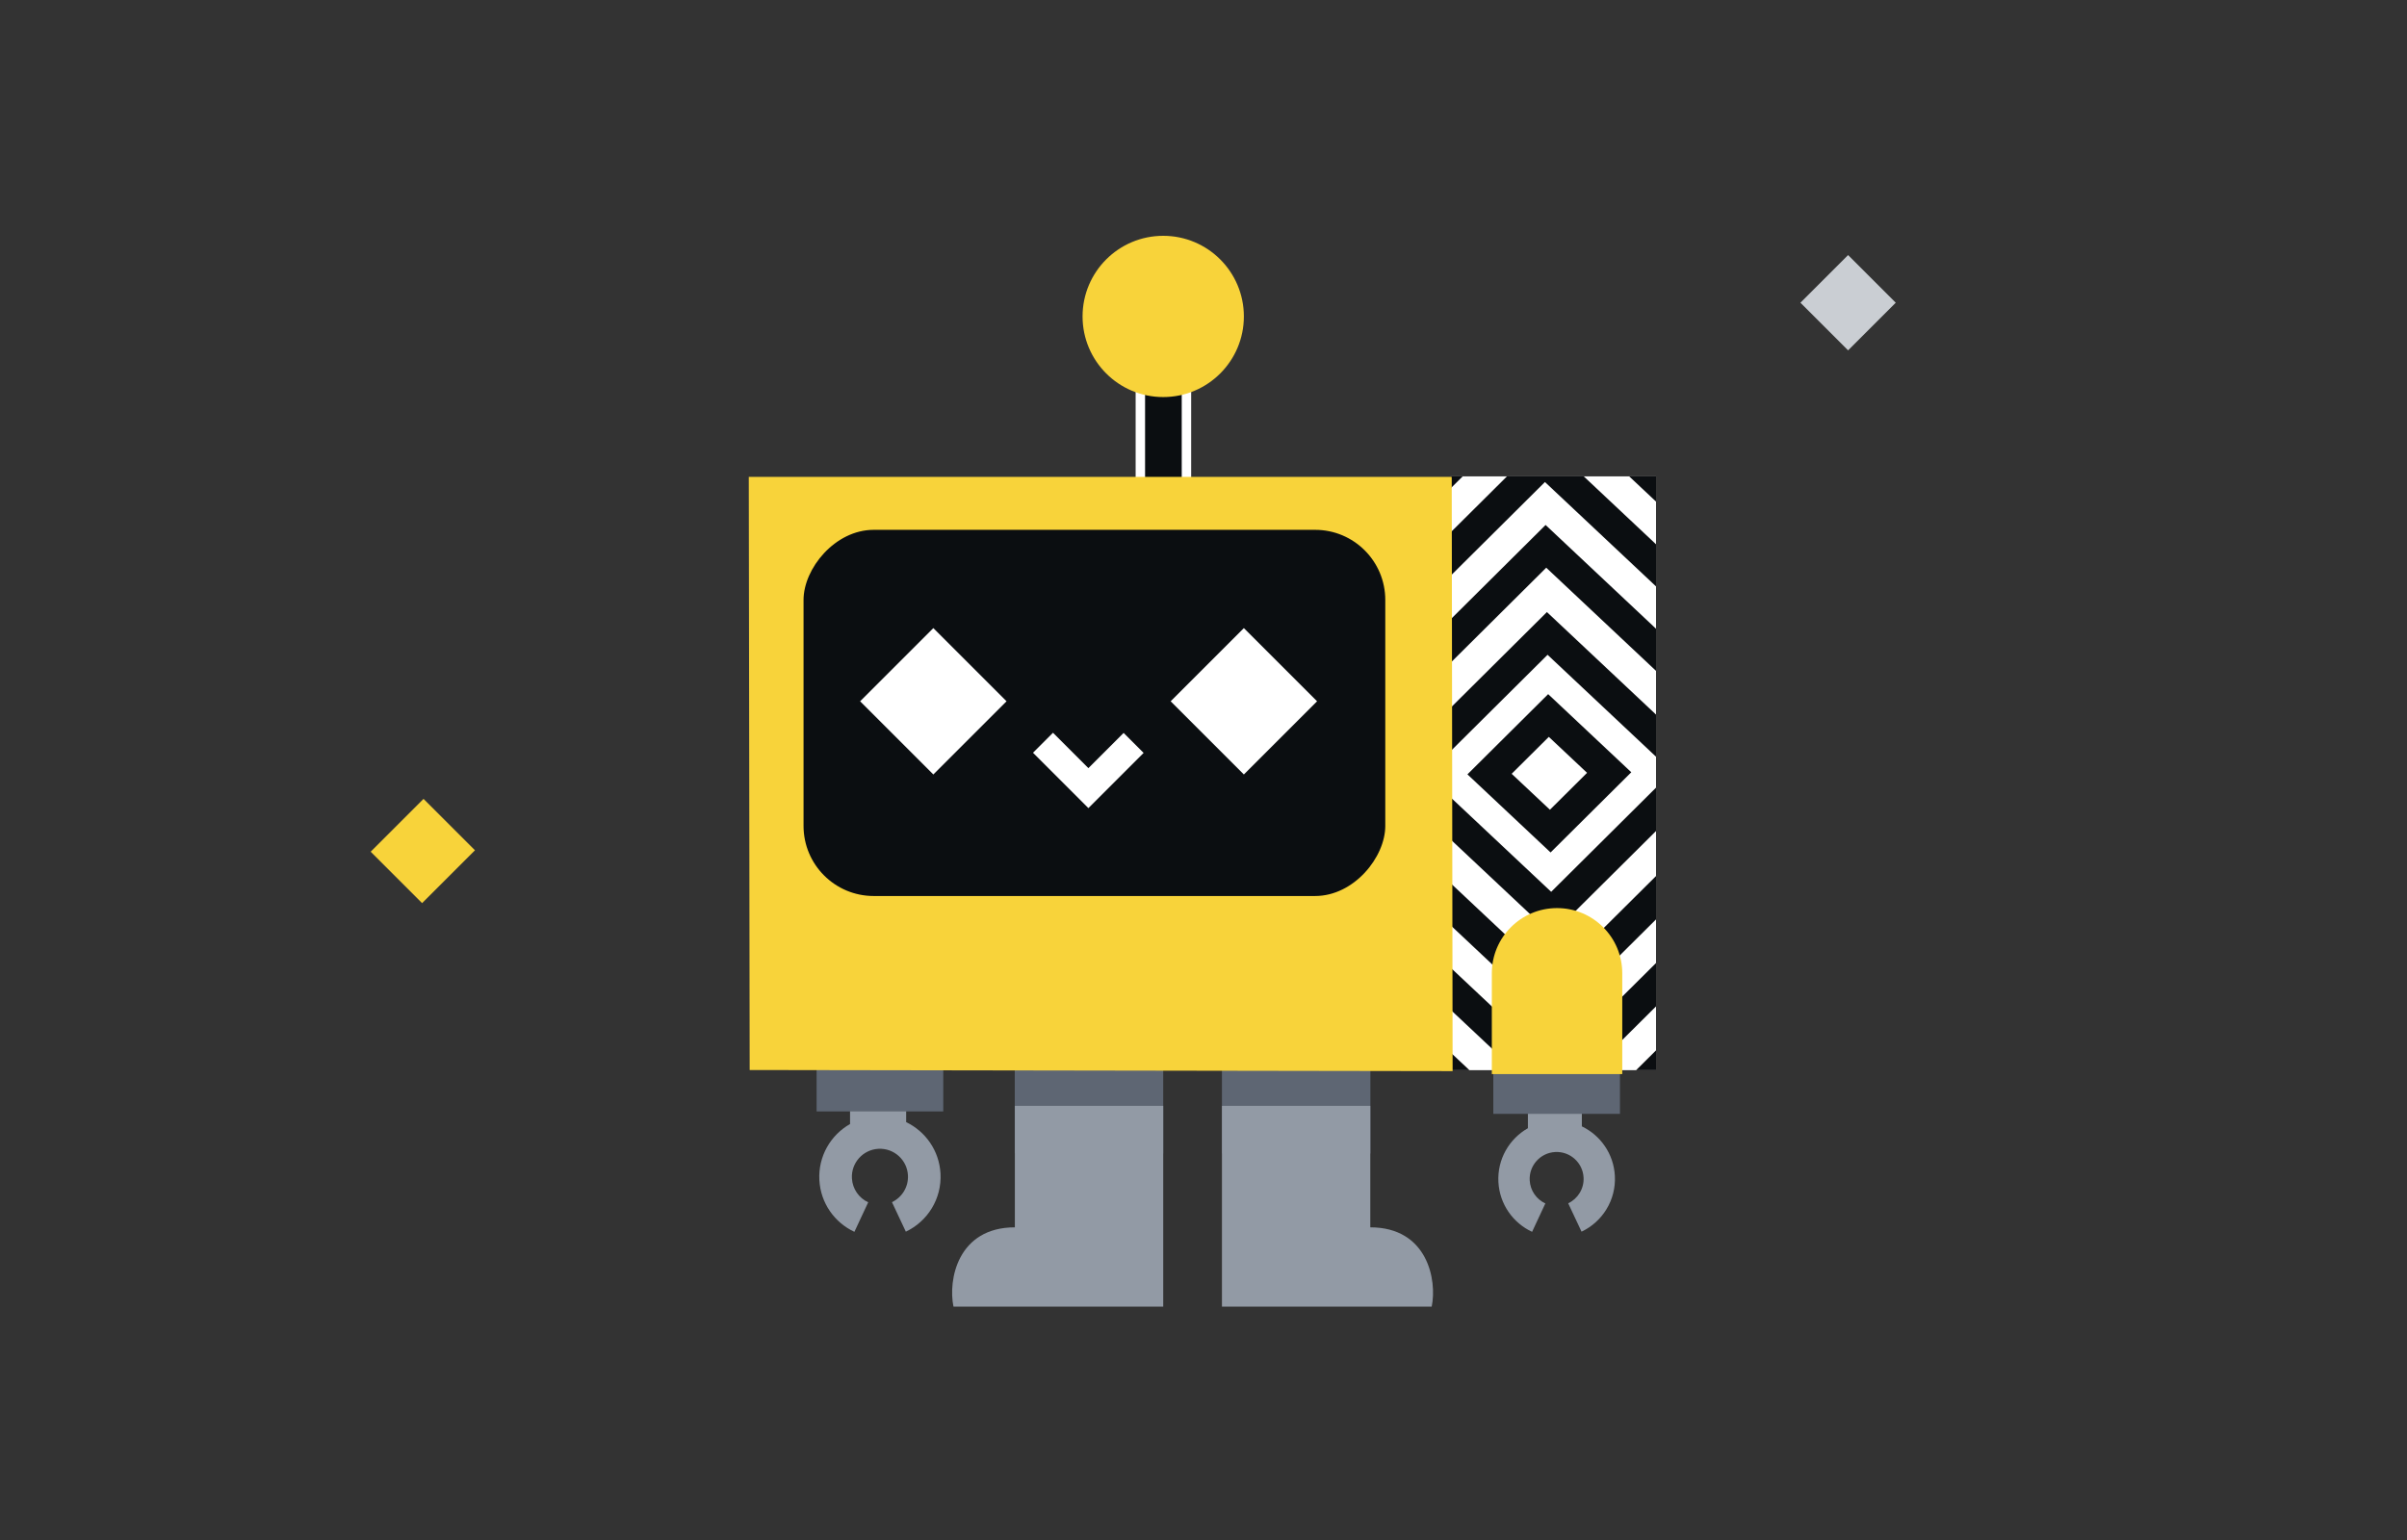 <svg xmlns="http://www.w3.org/2000/svg" fill="none" viewBox="0 0 500 320" height="320" width="500">
<rect x="0" y="0" width="500" height="320" fill="#333333" stroke="none"/>
<path fill="#5E6673" d="M210.794 208.776H241.632V239.694H210.794V208.776Z"></path>
<path fill="#5E6673" d="M284.669 208.776H253.832V239.694H284.669V208.776Z"></path>
<path fill="#929AA5" d="M241.633 229.793H210.815V255.031C198.913 255.031 196.912 266.012 198.063 271.503H241.633V229.793Z"></path>
<path fill="#929AA5" d="M253.832 229.793H284.649V255.031C296.551 255.031 298.553 266.012 297.402 271.503H253.832V229.793Z"></path>
<path fill="#929AA5" d="M176.967 244.85C177.089 247.082 178.451 248.952 180.349 249.827L177.483 255.965C173.397 254.066 170.467 250.032 170.204 245.219C169.934 240.279 172.548 235.848 176.579 233.564L176.579 229.649L188.234 229.649L188.234 233.168C192.244 235.095 195.108 239.09 195.368 243.846C195.655 249.116 192.662 253.806 188.167 255.93L185.286 249.798C187.358 248.814 188.738 246.648 188.605 244.215C188.43 241.001 185.682 238.538 182.468 238.713C179.254 238.889 176.791 241.636 176.967 244.85Z" clip-rule="evenodd" fill-rule="evenodd"></path>
<path fill="#5E6673" d="M169.629 202.334L169.629 230.949L195.944 230.949L195.944 202.334C195.944 195.067 190.053 189.176 182.787 189.176C175.52 189.176 169.629 195.067 169.629 202.334Z" clip-rule="evenodd" fill-rule="evenodd"></path>
<path stroke-linecap="round" stroke-width="1.958" stroke="white" fill="#0B0E11" d="M241.671 74.127C239.026 74.127 236.883 76.27 236.883 78.914V102.22C236.883 104.864 239.026 107.008 241.671 107.008C244.315 107.008 246.458 104.864 246.458 102.22V78.914C246.458 76.27 244.315 74.127 241.671 74.127Z" clip-rule="evenodd" fill-rule="evenodd"></path>
<path fill="#5E6673" d="M159.25 128.942H169.846V170.812H159.25V128.942Z"></path>
<ellipse fill="#F8D33A" transform="matrix(-1 0 0 1 182.892 128.943)" ry="20.935" rx="13.05" cy="20.935" cx="13.05"></ellipse>
<path fill="#F0B90B" d="M185.35 163.767C178.144 163.766 172.302 154.393 172.302 142.832C172.302 131.27 178.144 121.898 185.35 121.897C185.351 121.897 185.351 121.897 185.351 121.897H195.946V130.607C197.491 134.046 198.401 138.269 198.401 142.832C198.401 147.395 197.491 151.617 195.946 155.057V163.767H185.35V163.767Z" clip-rule="evenodd" fill-rule="evenodd"></path>
<ellipse fill="#F8D33A" transform="matrix(-1 0 0 1 208.993 121.896)" ry="20.935" rx="13.05" cy="20.935" cx="13.05"></ellipse>
<g clip-path="url(#clip0_1069_29561)">
<rect fill="white" transform="translate(301.226 98.99)" height="123.388" width="42.775"></rect>
<path fill="#0B0E11" d="M347.329 160.362L321.472 136.061L296.364 161.017L322.222 185.313L347.329 160.362ZM287.178 161.135L321.337 127.182L356.514 160.244L322.356 194.19L320.026 192L287.178 161.135Z"></path>
<path fill="#0B0E11" d="M366.049 160.121L321.197 117.964L277.643 161.257L322.497 203.409L366.051 160.121M268.457 161.375L321.062 109.085L375.234 160.001L322.631 212.285L320.301 210.095L268.457 161.375Z"></path>
<path fill="#0B0E11" d="M384.472 159.883L320.927 100.161L259.221 161.495L322.767 221.217L384.472 159.883ZM250.035 161.612L285.412 126.448L320.79 91.283L393.657 159.765L322.9 230.096L320.57 227.906L250.034 161.614"></path>
<path fill="#0B0E11" d="M402.972 159.644L320.651 82.279L240.716 161.732L323.036 239.099L402.97 159.646M231.531 161.85L320.517 73.401L412.158 159.526L323.173 247.976L320.844 245.786L231.531 161.85Z"></path>
<path fill="#0B0E11" d="M423.061 159.435L320.745 63.277L221.393 162.029L323.709 258.187L423.061 159.435ZM212.208 162.148L320.611 54.4L432.247 159.317L323.846 267.066L321.515 264.876L212.208 162.148Z"></path>
<path fill="#0B0E11" d="M443.448 159.174L320.447 43.573L201.008 162.292L324.011 277.892L443.45 159.173M191.822 162.41L320.311 34.695L452.634 159.055L324.145 286.769L321.816 284.579L191.822 162.41Z"></path>
<path fill="#0B0E11" d="M329.679 160.588L321.731 153.116L314.014 160.789L321.963 168.257L329.68 160.587M304.826 160.908L321.595 144.236L338.865 160.47L322.097 177.134L319.767 174.944L304.828 160.908"></path>
</g>
<path fill="#F8D33A" d="M301.563 99.087H155.543L155.727 222.341L301.748 222.57L301.563 99.087Z"></path>
<rect fill="#0B0E11" transform="matrix(-1 0 0 1 287.762 110.095)" rx="14.572" height="76.087" width="120.844"></rect>
<rect fill="white" transform="rotate(45 258.384 130.514)" height="21.508" width="21.508" y="130.514" x="258.384"></rect>
<rect fill="white" transform="rotate(45 193.88 130.514)" height="21.508" width="21.508" y="130.514" x="193.88"></rect>
<path fill="white" d="M214.585 156.414L218.738 152.261L226.09 159.613L233.407 152.296L237.56 156.449L226.09 167.919L214.585 156.414Z" clip-rule="evenodd" fill-rule="evenodd"></path>
<path fill="#929AA5" d="M317.762 245.28C317.879 247.425 319.189 249.223 321.013 250.065L318.258 255.966C314.33 254.14 311.513 250.261 311.26 245.635C311.001 240.886 313.514 236.627 317.388 234.43L317.388 230.666L328.593 230.666L328.593 234.049C332.448 235.901 335.202 239.742 335.451 244.314C335.728 249.381 332.85 253.889 328.529 255.931L325.759 250.037C327.752 249.09 329.078 247.008 328.95 244.669C328.781 241.58 326.14 239.212 323.051 239.38C319.961 239.549 317.593 242.19 317.762 245.28Z" clip-rule="evenodd" fill-rule="evenodd"></path>
<path fill="#5E6673" d="M310.199 202.842L310.199 231.457L336.513 231.457L336.513 202.842C336.513 195.575 330.623 189.684 323.356 189.684C316.089 189.684 310.199 195.575 310.199 202.842Z" clip-rule="evenodd" fill-rule="evenodd"></path>
<path fill="#F8D33A" d="M309.894 202.241L309.894 223.182L336.988 223.182L336.988 202.241C336.988 194.759 330.923 188.694 323.441 188.694C315.96 188.694 309.894 194.759 309.894 202.241Z" clip-rule="evenodd" fill-rule="evenodd"></path>
<circle fill="#F8D33A" transform="matrix(-1 0 0 1 258.385 49)" r="16.753" cy="16.753" cx="16.753"></circle>
<rect fill="#F8D33A" transform="rotate(135 98.663 176.682)" height="15.107" width="15.529" y="176.682" x="98.663"></rect>
<rect fill="#CACED3" transform="rotate(-45 374 62.9)" height="14" width="14" y="62.9" x="374"></rect>
<defs>
<clipPath id="clip0_1069_29561">
<rect transform="translate(301.226 98.99)" fill="white" height="123.388" width="42.775"></rect>
</clipPath>
</defs>
</svg>
